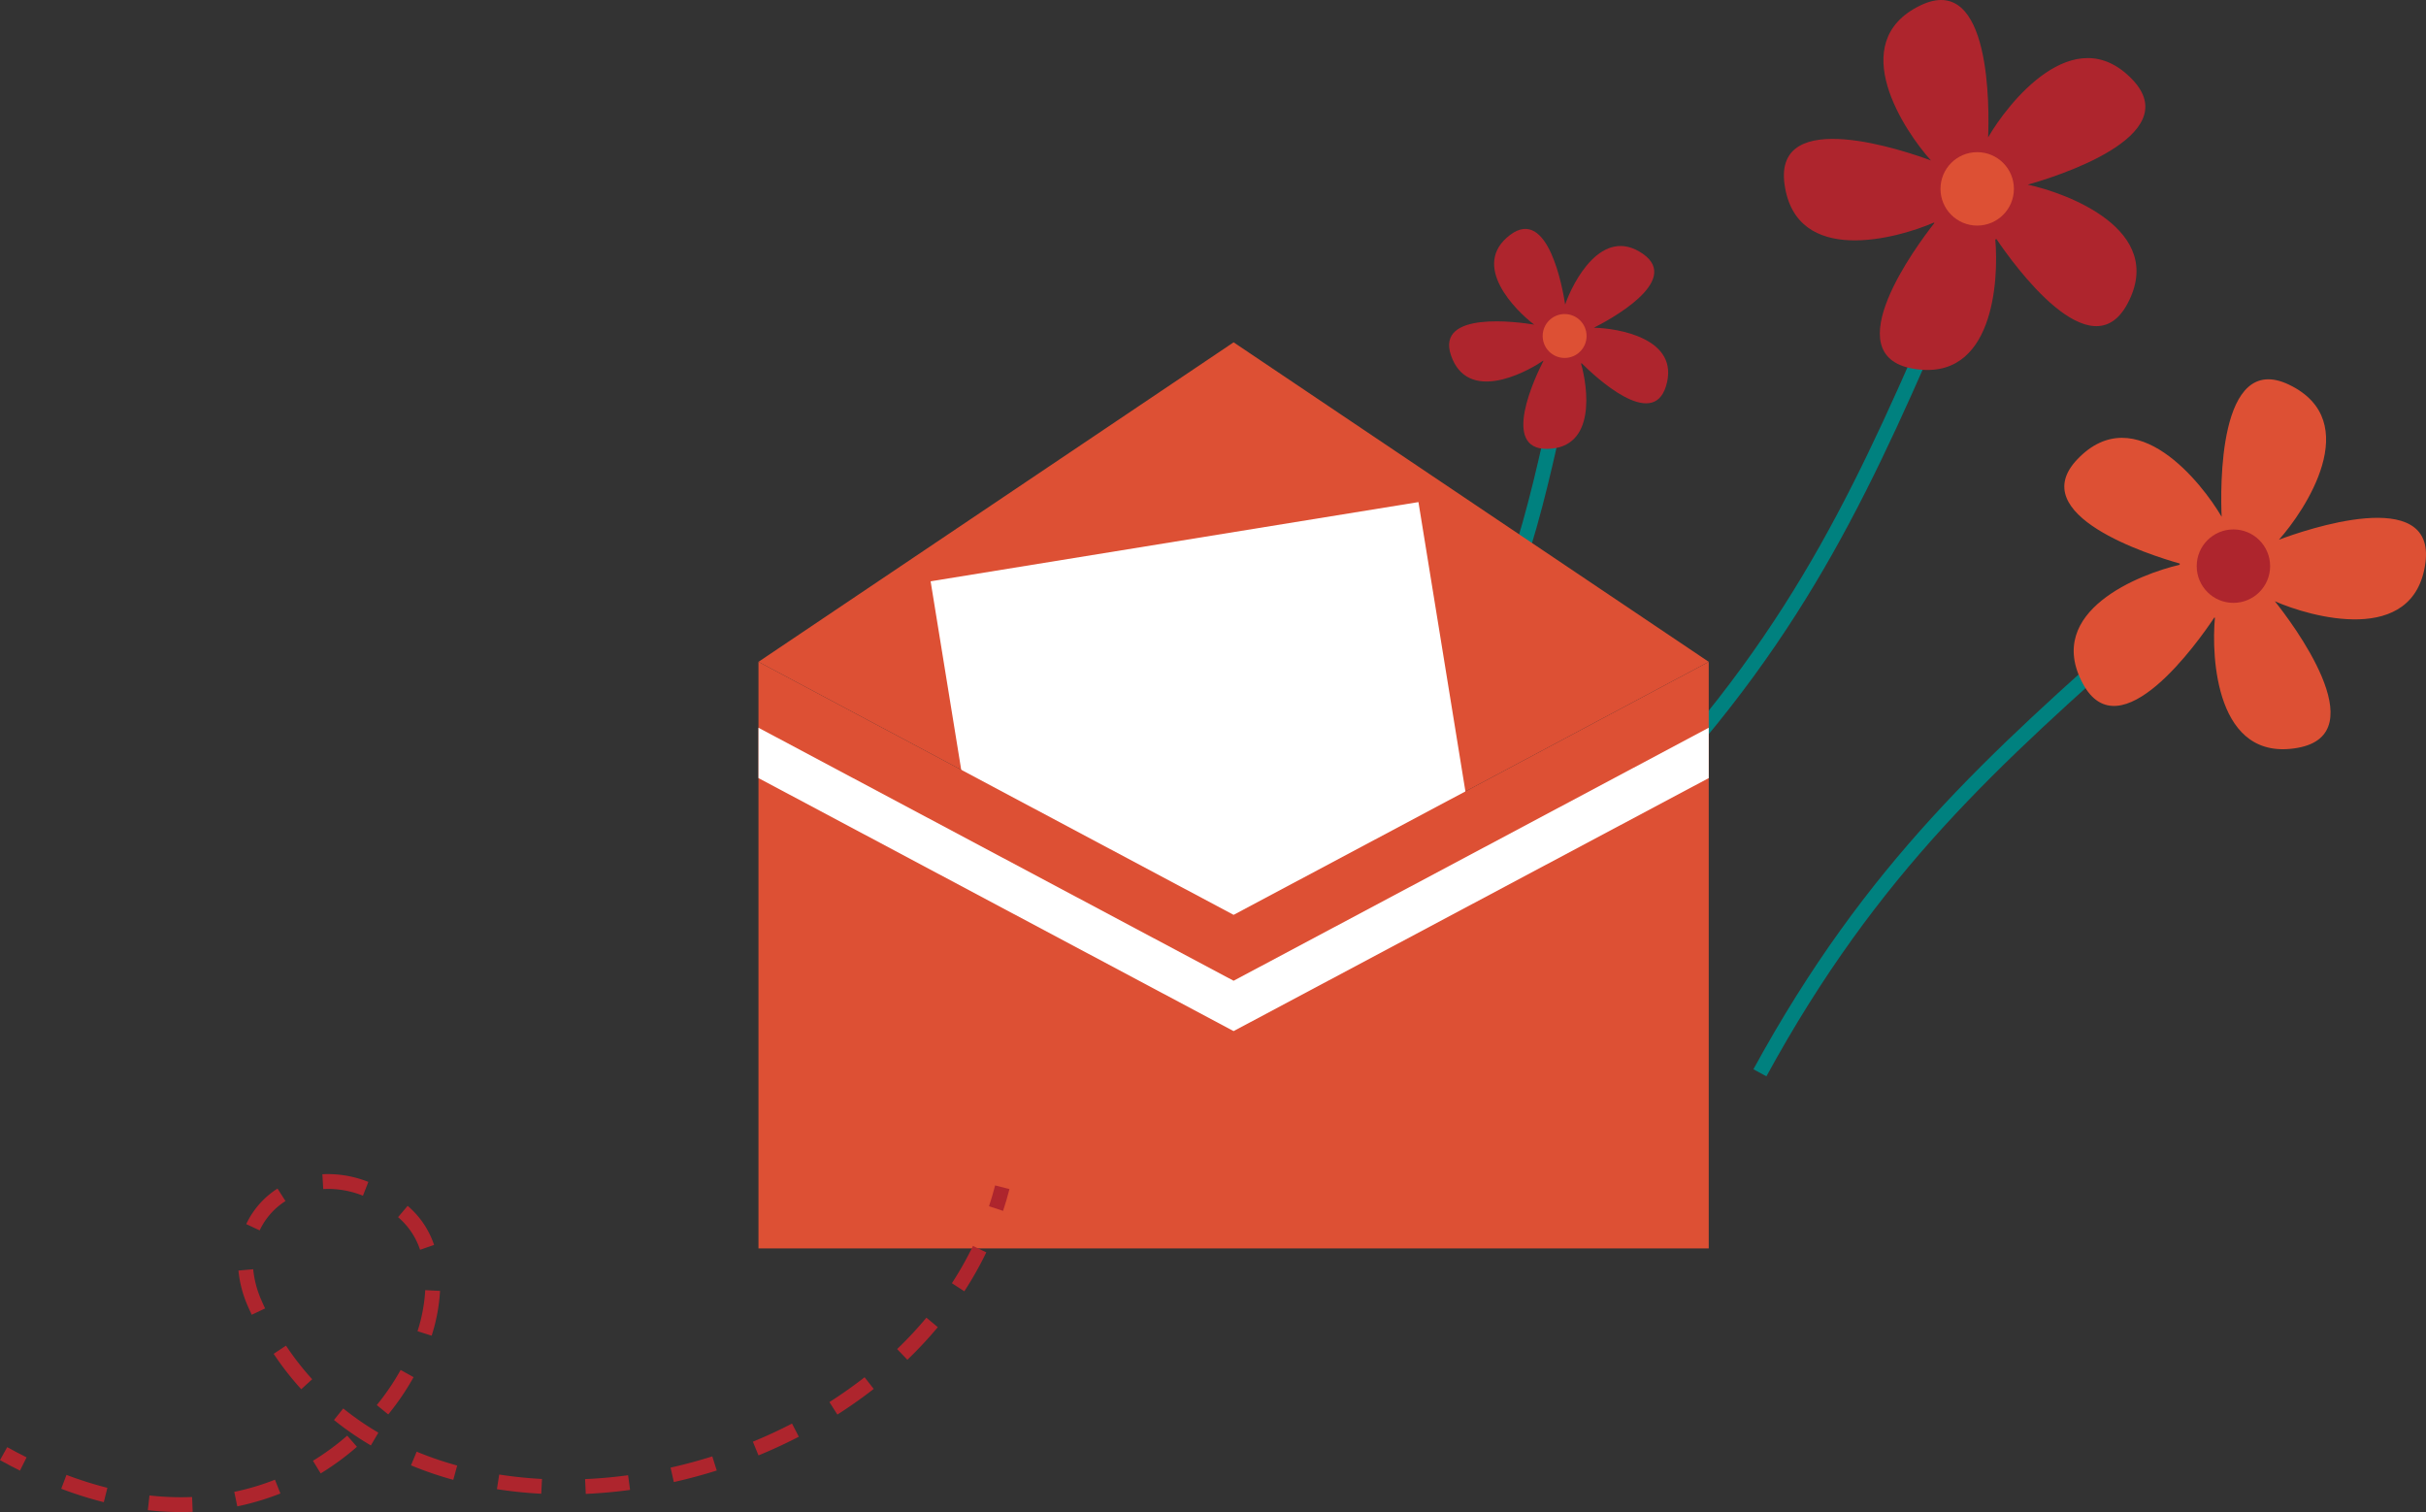   <svg xmlns="http://www.w3.org/2000/svg" viewBox="0 0 650.616 405.479" width="100%" style="vertical-align: middle; max-width: 100%; width: 100%;">
   <rect x="0" y="0" width="650.616" height="405.479" fill="#333333" stroke="none"/>
   <g>
    <g>
     <path d="M473.725,288.635l-3.487-1.9c30.3-55.49,62.817-84.328,103.99-120.838l2.636,2.972C535.98,205.118,503.688,233.754,473.725,288.635Z" fill="rgb(0, 129, 127)">
     </path>
     <path d="M650.451,151.008c-3.051,22.4-30.97,14.379-40.37,10.227,4.368,5.477,27.2,35.493,6.162,39.3-21.994,3.975-23.219-24.357-22.235-34.879-.054-.019-.106-.044-.16-.063-4.313,6.481-25.307,36.265-35.274,17.712-10.463-19.477,15.429-29.4,25.97-31.852.007-.111.018-.222.028-.333-8.11-2.3-41.8-12.979-27.432-27.986,15.627-16.322,33.491,6.551,38.664,15.444h.006c-.315-7.037-1.13-44.684,18.113-35.4,20.36,9.822,4.105,33.9-2.749,41.554C617.734,142.264,653.335,129.825,650.451,151.008Z" fill="rgb(221,80,52)">
     </path>
     <circle cx="598.967" cy="151.82" r="9.845" fill="rgb(174,37,45)">
     </circle>
     <path d="M387.443,197.105l-3.363-2.114c19.824-31.541,25.332-56.7,32.305-88.547l3.881.85C413.21,139.522,407.638,164.978,387.443,197.105Z" fill="rgb(0, 129, 127)">
     </path>
     <path d="M405,62.991c-10.8,8.131,1.535,20.363,6.447,24.058-4.134-.681-26.467-3.837-22.311,8.255,4.346,12.641,19.493,5.009,24.7,1.424.025.023.053.043.079.065-2.124,4.144-11.542,23.8,1.053,23.583,13.22-.224,10.841-16.636,9.044-22.854.056-.036.111-.074.166-.112,3.569,3.562,18.977,18.03,22.616,6.149,3.958-12.922-13.2-15.569-19.348-15.673l0,0c3.765-1.89,23.654-12.455,13.191-19.789-11.071-7.76-18.891,7.753-20.888,13.566C419.118,77.516,415.218,55.3,405,62.991Z" fill="rgb(174,37,45)">
     </path>
     <circle cx="419.609" cy="90.102" r="5.888" fill="rgb(221,80,52)">
     </circle>
     <path d="M442.255,215.05l-2.9-2.719c42.789-45.594,59.916-85.21,81.6-135.365l3.646,1.576C502.768,129.054,485.519,168.95,442.255,215.05Z" fill="rgb(0, 129, 127)">
     </path>
     <path d="M514.958,1.481c-20.329,9.889-4,33.91,2.883,41.545-6.568-2.44-42.21-14.765-39.257,6.409,3.087,22.137,30.387,14.458,40.076,10.24.035.046.075.087.11.132-4.811,6.121-26.556,35.361-5.819,39.04,21.769,3.863,23.115-23.833,22.156-34.613.1-.042.206-.087.308-.131,4.717,6.987,25.376,35.663,35.15,17.328,10.629-19.94-16.677-29.773-26.74-31.913v-.006c6.783-1.9,42.8-12.872,27.98-28.256-15.686-16.278-33.485,6.678-38.621,15.58C533.476,29.835,534.183-7.87,514.958,1.481Z" fill="rgb(174,37,45)">
     </path>
     <circle cx="530.254" cy="50.647" r="9.845" fill="rgb(221,80,52)">
     </circle>
     <polygon points="330.834 245.329 458.257 177.48 203.411 177.48 330.834 245.329" fill="rgb(221,80,52)">
     </polygon>
     <polygon points="330.834 91.799 458.257 177.48 203.411 177.48 330.834 91.799" fill="rgb(221,80,52)">
     </polygon>
     <rect x="261.12" y="144.26" width="132.543" height="154.736" transform="translate(686.068 387.925) rotate(170.778)" fill="rgb(255, 255, 255)">
     </rect>
     <rect x="273.872" y="159.148" width="107.038" height="124.961" transform="translate(686.068 387.925) rotate(170.778)" fill="rgb(255,255,255)">
     </rect>
     <polygon points="330.834 245.33 458.257 177.48 458.257 334.782 203.411 334.782 203.411 177.48 330.834 245.33" fill="rgb(221,80,52)">
     </polygon>
     <polygon points="458.257 195.152 458.257 208.654 330.833 276.502 203.411 208.654 203.411 195.152 330.833 263.001 458.257 195.152" fill="rgb(255,255,255)">
     </polygon>
     <path d="M269.012,324.716l-3.774-1.244c.607-1.837,1.157-3.717,1.635-5.59l3.85.984C270.221,320.826,269.646,322.794,269.012,324.716Z" fill="rgb(174,37,45)">
     </path>
     <path d="M48.573,405.479a81.124,81.124,0,0,1-8.927-.5l.44-3.95a76.412,76.412,0,0,0,11.429.42l.16,3.969Q50.139,405.479,48.573,405.479Zm15.065-1.527-.807-3.89a66.79,66.79,0,0,0,10.91-3.256L75.2,400.5A70.5,70.5,0,0,1,63.638,403.952Zm-35.8-1.122a102.954,102.954,0,0,1-11.419-3.6l1.408-3.715A99.33,99.33,0,0,0,28.8,398.977Zm129.254-2.221-.176-3.969c3.809-.168,7.687-.517,11.528-1.034l.532,3.937C165.014,400.076,161.015,400.436,157.089,400.609Zm-11.937-.042a116.45,116.45,0,0,1-11.888-1.223l.613-3.926a112.167,112.167,0,0,0,11.48,1.183Zm35.558-3.13-.869-3.877c3.745-.839,7.508-1.852,11.183-3.009l1.194,3.789C188.435,395.531,184.563,396.573,180.71,397.437Zm-59.149-.6a96.332,96.332,0,0,1-11.343-3.883l1.523-3.67a92.253,92.253,0,0,0,10.872,3.723ZM86,395.118l-2.068-3.39a67.4,67.4,0,0,0,9.186-6.742l2.613,2.993A71.247,71.247,0,0,1,86,395.118Zm117.417-4.836-1.51-3.673c3.569-1.468,7.1-3.1,10.5-4.859l1.824,3.529C210.734,387.089,207.1,388.773,203.42,390.282ZM99.463,387.613a81.751,81.751,0,0,1-9.9-6.825l2.492-3.094a77.623,77.623,0,0,0,9.419,6.492Zm125.107-8.275-2.134-3.35c3.273-2.087,6.448-4.328,9.435-6.66l2.445,3.131C231.229,374.869,227.95,377.184,224.57,379.338ZM104.124,379.3l-3.078-2.511a64.87,64.87,0,0,0,6.4-9.416l3.471,1.932A68.854,68.854,0,0,1,104.124,379.3Zm-23.332-6.76a78.807,78.807,0,0,1-7.4-9.492l3.31-2.195a74.946,74.946,0,0,0,7.023,9.011Zm162.553-7.9-2.752-2.866a104.93,104.93,0,0,0,7.858-8.419l3.051,2.545A109.212,109.212,0,0,1,243.345,364.646Zm-127.587-6.457-3.787-1.2a43.647,43.647,0,0,0,2.071-11.011l3.969.2A47.714,47.714,0,0,1,115.758,358.189Zm-48.249-5.616q-.671-1.421-1.3-2.886a31,31,0,0,1-2.262-8.963l3.957-.358a26.971,26.971,0,0,0,1.97,7.787c.387.908.8,1.825,1.224,2.727Zm191.108-6.293-3.332-2.164a91.634,91.634,0,0,0,5.647-10l3.576,1.729A95.591,95.591,0,0,1,258.617,346.28ZM112.658,335.144a19.634,19.634,0,0,0-5.742-8.61l-.159-.137,2.568-3.032.211.183a23.5,23.5,0,0,1,6.876,10.3Zm-43.021-5.2-3.6-1.686a22.8,22.8,0,0,1,8.385-9.525l2.142,3.345A18.835,18.835,0,0,0,69.637,329.941Zm27.7-9.3a25.445,25.445,0,0,0-9.311-1.824c-.448,0-.9.013-1.342.04l-.233-3.967q.759-.045,1.529-.045h.05a29.419,29.419,0,0,1,10.758,2.1Z" fill="rgb(174,37,45)">
     </path>
     <path d="M5.35,394.372c-1.775-.887-3.575-1.837-5.35-2.823l1.93-3.473c1.724.959,3.472,1.881,5.2,2.741Z" fill="rgb(174,37,45)">
     </path>
    </g>
   </g>
  </svg>
